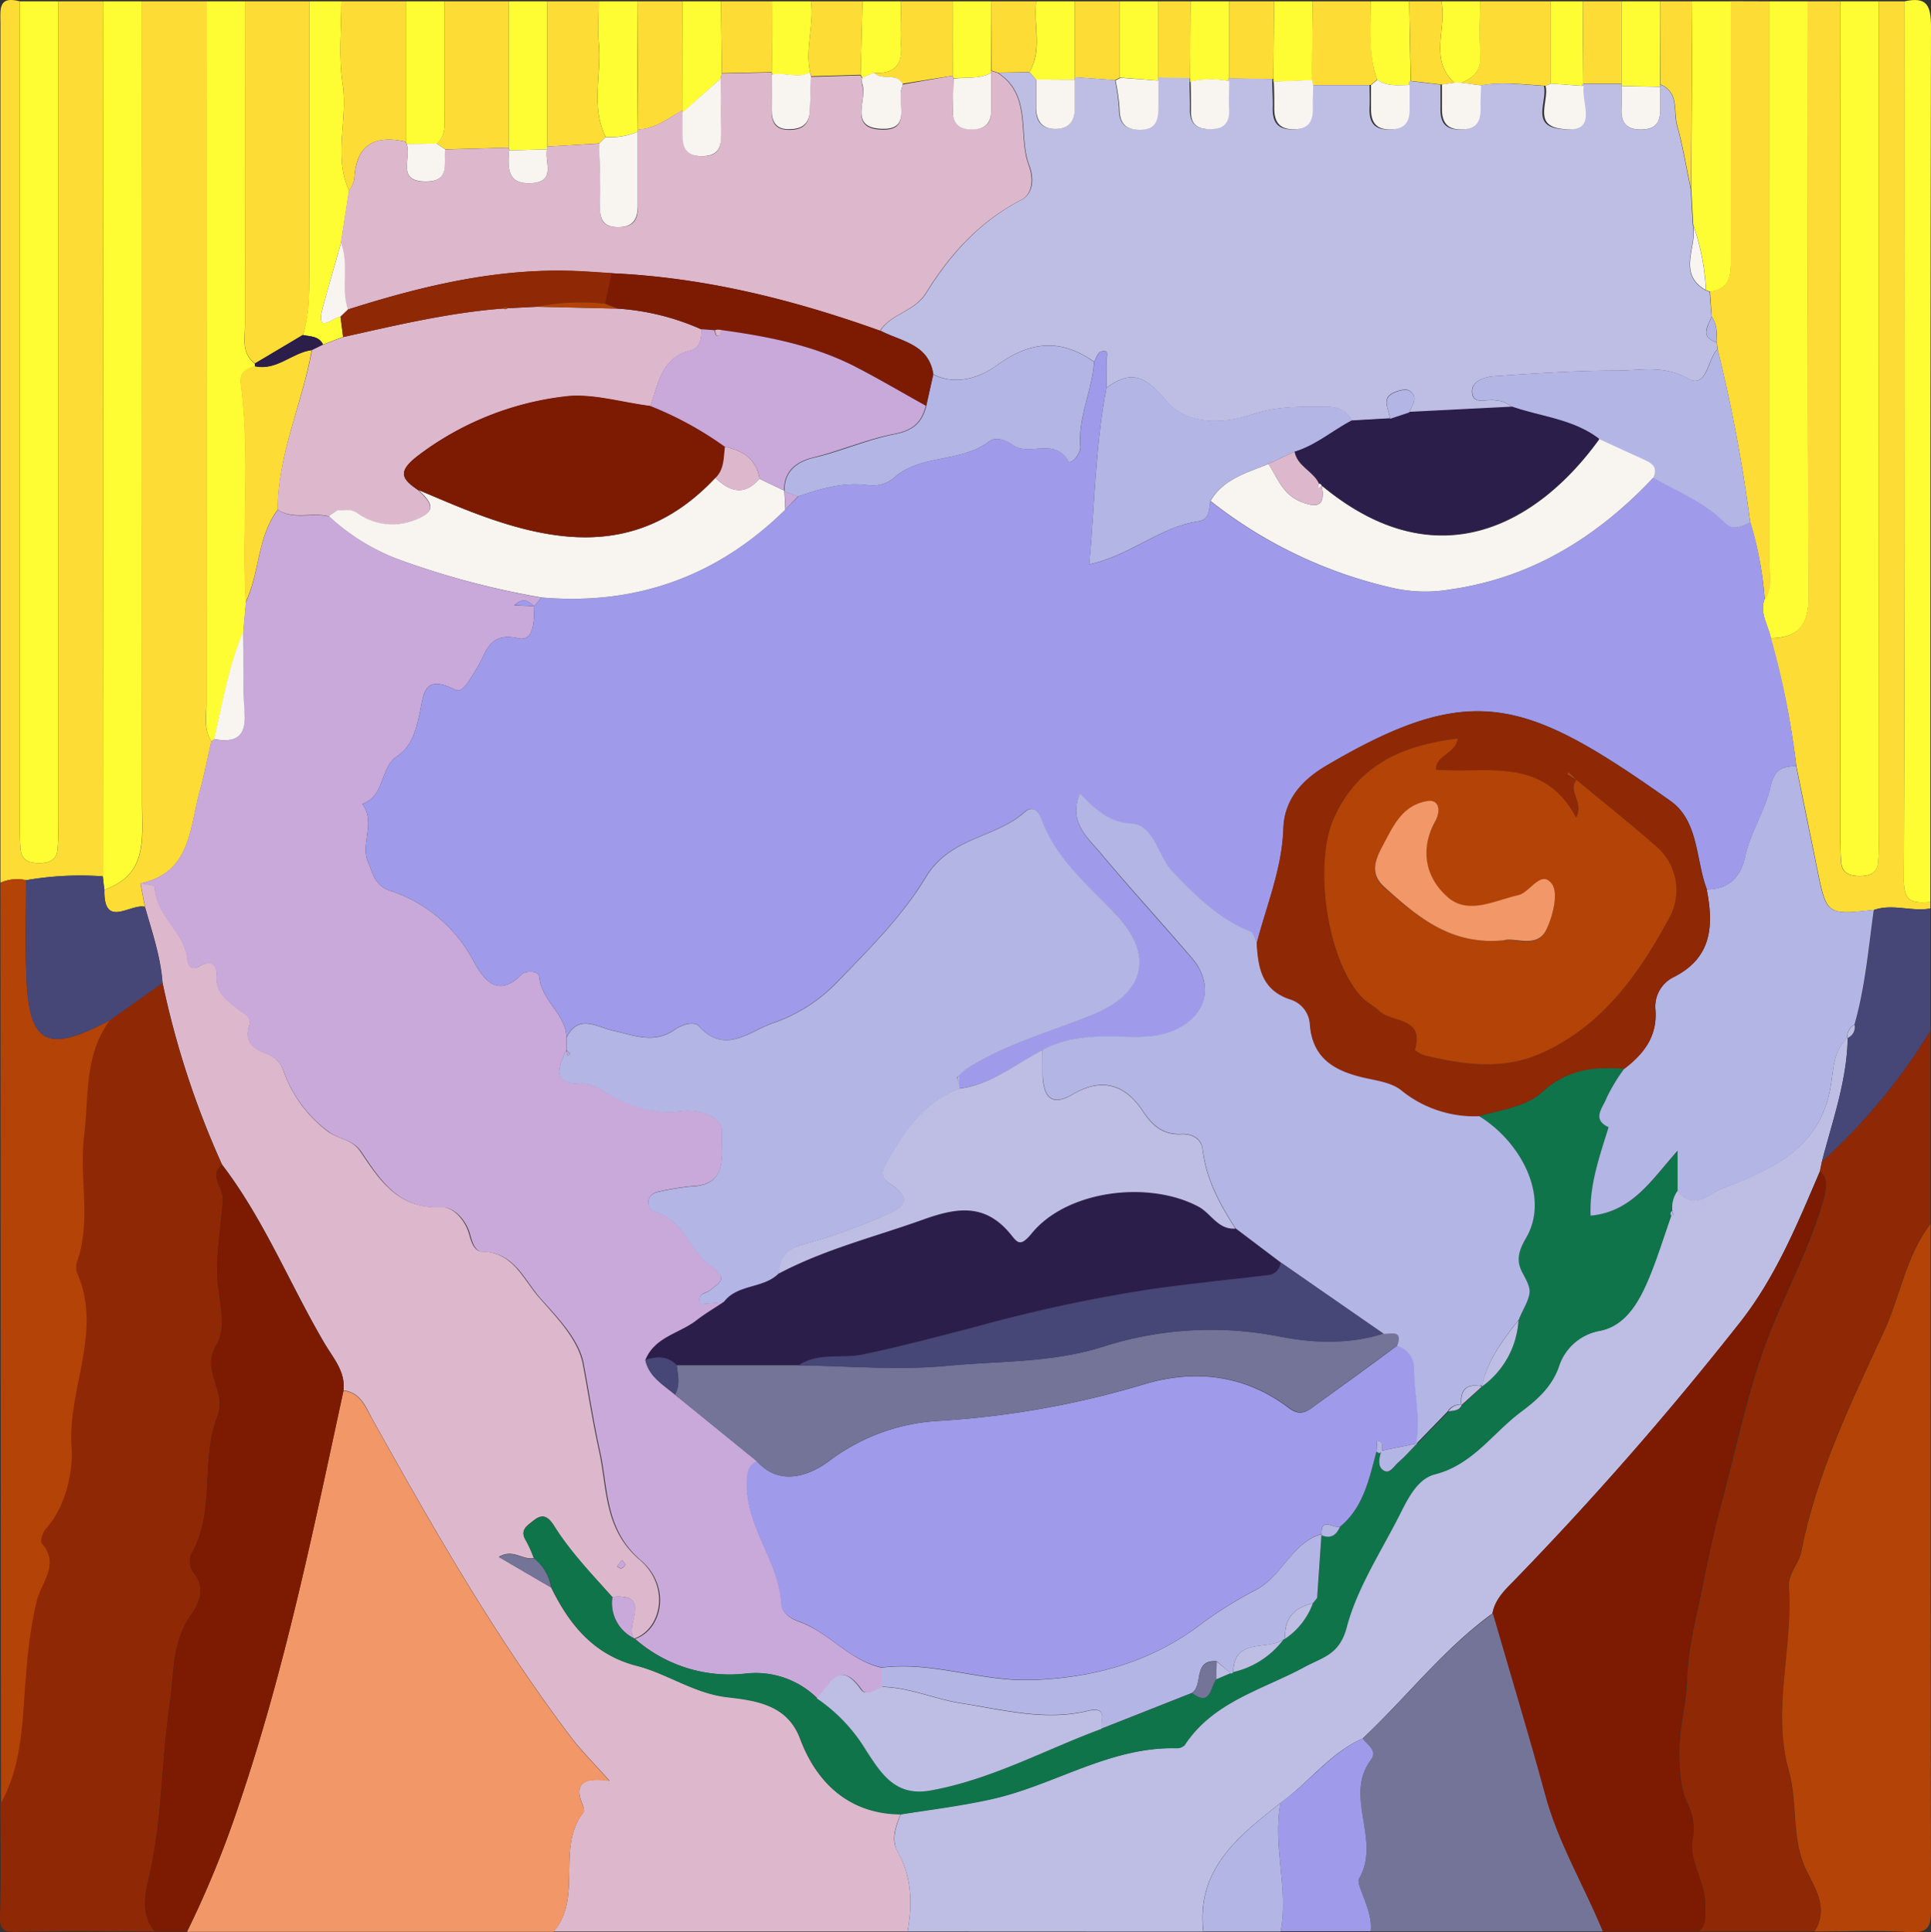 <svg xmlns="http://www.w3.org/2000/svg" viewBox="0 0 300.17 300.32"><rect x="0" y="0" width="300.17" height="300.32" fill="#333333" stroke="none"/><defs><style>.cls-1{fill:#ddb8cc;}.cls-2{fill:#bebde4;}.cls-3{fill:#8f2805;}.cls-4{fill:#f19768;}.cls-5{fill:#7d1a02;}.cls-6{fill:#b34307;}.cls-7{fill:#fddc35;}.cls-8{fill:#747498;}.cls-9{fill:#fefd33;}.cls-10{fill:#9f9bea;}.cls-11{fill:#464677;}.cls-12{fill:#b3b5e5;}.cls-13{fill:#c9a8da;}.cls-14{fill:#10744b;}.cls-15{fill:#f8f5f1;}.cls-16{fill:#2c1e4a;}</style></defs><title>s25</title><g id="Layer_2" data-name="Layer 2"><g id="Layer_1-2" data-name="Layer 1"><path class="cls-1" d="M142,301H87c4.58-5.42.31-13.06,4.65-18.56.15-.19,0-.67-.09-1-1.64-3.67.39-4.41,4.13-3.85-2.41-2.72-4.42-4.7-6.1-6.93-11.75-15.57-21.39-32.47-30.87-49.47-1-1.88-1.82-4-4.4-4.29.33-2.91-1.55-5-2.87-7.22-5.45-9.23-9.43-19.31-16-27.89a136.67,136.67,0,0,1-9.25-28.26c-.3-4.09-1.64-7.94-2.75-11.85l-.69-3.62c.78.16,2.24.32,2.25.5.09,4.47,4.52,6.94,5.05,11.17.14,1.12.55,2,1.93,1.2,1.68-1,2.74-.27,2.62,1.46-.2,2.67,1.64,3.87,3.28,5.2.91.73,2.26,1.17,1.8,2.59-.87,2.68.77,3.63,2.74,4.41A4.12,4.12,0,0,1,45,167.29a20.15,20.15,0,0,0,6.86,9.34c1.62,1.23,3.8,1.23,5.06,3.1,3,4.46,5.89,9,12.54,8.68,1.88-.1,3.8,2,4.41,4.25.32,1.2.81,2.64,1.94,2.66,4.92.07,6.44,4.34,8.94,7.17,2.71,3.06,6,6.47,6.75,10.17.85,4.5,1.55,9.13,2.55,13.63,1.3,5.9.71,12.19,6.38,17,4.65,4,3.4,10.67-.91,12.19l-.07-.09c-1.48-1.94,3.06-7-3.35-6.39-3.17-3.53-6.49-6.95-9-11-.81-1.27-1.66-2.12-3.16-.93-1,.82-2.32,1.48-1.24,3.18a19.54,19.54,0,0,1,1.21,2.7c-1.69.4-3.21-1.5-5.44-.18l8.12,4.74c2.83,5.77,6.58,10.43,13.25,12.14,4.79,1.23,8.89,4.27,14.05,4.88,4.43.53,9.4,1.13,11.41,6.51,2.85,7.62,8.36,11.68,15.62,11.69-.72,1.88-1.54,3.92-.49,5.77C142.69,292.54,142.78,296.69,142,301ZM97.63,243.27l-.82,1c.24.11.51.36.7.31a1.08,1.08,0,0,0,.61-.59C98.17,243.85,97.86,243.58,97.63,243.27Z" transform="translate(-0.93 -0.79)"/><path class="cls-2" d="M142,301c.78-4.31.69-8.46-1.56-12.45-1-1.86-.23-3.89.49-5.77,4.58-.72,9.16-1.32,13.72-2.28,9.86-2.07,18.58-8.22,29.05-8a1.75,1.75,0,0,0,1.32-.47c4.43-6.78,12.12-8.63,18.64-12.16,2.82-1.53,5.42-1.89,6.55-6.16,1.62-6.14,5.33-11.75,8.25-17.53,1.28-2.53,2.75-5.56,5.45-6.25,5.92-1.51,9-6.41,13.38-9.7,2.62-2,4.74-3.9,5.86-6.89a8.19,8.19,0,0,1,6.55-5.74c3.82-.82,5.83-4.28,7.3-7.69s2.48-6.81,3.69-10.23l.38-.09-.23-.6a4.43,4.43,0,0,1,.88-3.24c2.38,3.35,4.77.61,6.89-.21,7.63-3,15.15-6.13,16.87-15.69.47-2.64.33-5.7,2.67-7.78-.1,6.66-2.36,12.87-4,19.22l-.32,1.54c-3.58,8.37-7,16.79-12.81,24a514.5,514.5,0,0,1-34.92,39.83c-1.43,1.44-2.78,2.83-3.16,4.9-7.65,5.54-13.38,13.06-20.21,19.46-5.09,2.25-8.34,6.86-12.75,10-6.5,5.16-13.12,10.25-12,20Z" transform="translate(-0.93 -0.79)"/><path class="cls-3" d="M26.19,153.58a136.71,136.71,0,0,0,9.24,28.26c-2.1,1.75.23,3.52.13,5.35-.22,3.72-.87,7.45-.89,11.06,0,3.86,1.76,8.45-.1,11.57-2.48,4.17,1.75,7.1.12,11.24-2.65,6.69-.17,14.68-4.1,21.41a3.09,3.09,0,0,0,.44,2.8c2,2.33.74,4.9-.35,6.42-3.1,4.3-2.69,9.44-3.37,14-1.3,8.67-1.14,17.54-3.08,26.22-.63,2.8-1.65,6.25.77,9.07-7.17,0-14.34-.11-21.5.07-2.16.05-2.64-.41-2.57-2.57.19-5.83.07-11.66.07-17.5,2.48-4.4,3.11-9.39,3.47-14.18.44-5.85.71-11.65,2.14-17.4.7-2.79,3.53-5.55.74-8.78-.3-.34.13-1.73.63-2.27,3.26-3.6,4.25-9.26,4-12.55-.68-9.18,4.85-18.07.87-27.17a2.8,2.8,0,0,1,0-1.86c2.22-6.35.28-12.93,1.07-19.45.75-6.23,0-12.54,4-18Z" transform="translate(-0.93 -0.79)"/><path class="cls-4" d="M54.32,216.95c2.58.29,3.35,2.41,4.4,4.29,9.48,17,19.12,33.9,30.87,49.47,1.68,2.23,3.68,4.2,6.1,6.93-3.73-.56-5.77.18-4.13,3.85.13.29.24.78.09,1-4.34,5.49-.07,13.14-4.65,18.56H30a156.6,156.6,0,0,0,8.1-19.83C45.23,260.2,49.65,238.54,54.32,216.95Z" transform="translate(-0.93 -0.79)"/><path class="cls-3" d="M283.85,182.85l.32-1.55A91.43,91.43,0,0,0,301,161v30c-3.84,5-4.71,11.28-7.26,16.79-5.15,11.1-10.46,22.08-12.84,34.19-.38,1.93-2.09,3.33-1.92,5.55.7,9.5-2.64,19,0,28.52,1.44,5.1.3,10.65,2.8,15.59,1.49,2.94,3.34,5.92,1.19,9.35H265c1.32-1.11.93-2.48,1-4,.11-3.62-2.46-6.76-2-10a8.69,8.69,0,0,0-.59-5.56c-1.19-2.39-1.34-4.87-1.42-7.55-.13-4.13,1.08-8,1.21-12,.17-5.4,1.62-10.45,2.63-15.63.84-4.32,1.85-8.61,3-12.87,2-7.61,3.62-15.33,6.21-22.72,2.81-8,7.17-15.43,9.44-23.7C284.85,185.36,285.16,184.06,283.85,182.85Z" transform="translate(-0.93 -0.79)"/><path class="cls-5" d="M283.85,182.85c1.31,1.21,1,2.51.57,4.08-2.27,8.26-6.64,15.69-9.44,23.7-2.59,7.39-4.25,15.12-6.21,22.72-1.1,4.26-2.11,8.55-3,12.87-1,5.18-2.45,10.23-2.63,15.63-.13,4-1.34,7.87-1.21,12,.08,2.68.23,5.17,1.42,7.55A8.69,8.69,0,0,1,264,287c-.47,3.28,2.1,6.42,2,10,0,1.52.34,2.89-1,4H250c-2.91-7.16-6.92-13.85-9-21.4-2.54-9.38-5.37-18.68-8.08-28,.37-2.07,1.73-3.46,3.16-4.9A514.5,514.5,0,0,0,271,206.85C276.83,199.65,280.27,191.22,283.85,182.85Z" transform="translate(-0.93 -0.79)"/><path class="cls-6" d="M283,301c2.15-3.44.3-6.41-1.19-9.35-2.5-4.94-1.36-10.49-2.8-15.59-2.68-9.51.66-19,0-28.52-.16-2.22,1.54-3.62,1.92-5.55,2.38-12.11,7.69-23.09,12.84-34.19,2.56-5.51,3.42-11.8,7.26-16.79,0,35.5,0,71,.08,106.5,0,3-.58,3.78-3.59,3.58C292.68,300.77,287.83,301,283,301Z" transform="translate(-0.93 -0.79)"/><path class="cls-5" d="M54.32,216.95c-4.67,21.6-9.09,43.25-16.22,64.23A156.6,156.6,0,0,1,30,301H25c-2.42-2.82-1.4-6.27-.77-9.07,1.94-8.68,1.78-17.55,3.08-26.22.69-4.58.27-9.72,3.37-14,1.09-1.52,2.36-4.08.35-6.42a3.09,3.09,0,0,1-.44-2.8c3.93-6.73,1.45-14.72,4.1-21.41,1.64-4.14-2.6-7.07-.12-11.24,1.86-3.12.08-7.7.1-11.57,0-3.61.67-7.34.89-11.06.11-1.83-2.23-3.61-.13-5.35,6.58,8.58,10.56,18.66,16,27.89C52.76,212,54.65,214,54.32,216.95Z" transform="translate(-0.93 -0.79)"/><path class="cls-7" d="M1,138Q1,71.24,1,4.48C1,2.27.61.1,4,1Q4,64.68,4,128.36c0,1.5,0,3,.13,4.49.16,1.68,1.4,2.09,2.87,2.09s2.71-.41,2.87-2.09c.14-1.49.13-3,.13-4.49Q10,64.68,10,1h7l-.09,136A49,49,0,0,0,5,137.6,6.26,6.26,0,0,0,1,138Z" transform="translate(-0.93 -0.79)"/><path class="cls-7" d="M293,1h4c0,45.52.07,91-.12,136.56,0,3.8,1.73,3.52,4.12,3.44v1c-2.9.52-5.85-.79-8.75.22-7.37.8-7.36.8-8.85-6.5q-1.62-8-3.24-15.91a126.78,126.78,0,0,0-4-19.82c4.27-.1,5.92-2,5.89-6.53C281.9,62.64,282,31.82,282,1h5q0,64.43,0,128.87c0,1.66,0,3.33.13,5s1.39,2.09,2.86,2.09,2.71-.4,2.87-2.09c.14-1.49.12-3,.12-4.49Q293,65.68,293,1Z" transform="translate(-0.93 -0.79)"/><path class="cls-7" d="M22.75,138.11q.34,1.81.69,3.62c-2.23-.55-6.43,3.53-6.28-2.66,6.77-2.33,5.87-7.92,5.86-13.33Q22.93,63.37,23,1H33q0,54.58,0,109.16c0,2-.45,4,.79,5.82-.58,2.55-1.06,5.13-1.77,7.64C30.39,129.36,30.74,136.42,22.75,138.11Z" transform="translate(-0.93 -0.79)"/><path class="cls-6" d="M1,138a6.26,6.26,0,0,1,4-.4c0,4.61-.15,9.22,0,13.83.27,11.67,2.94,13.27,13,7.94-4,5.43-3.24,11.74-4,18-.79,6.52,1.15,13.1-1.07,19.45a2.8,2.8,0,0,0,0,1.86c4,9.1-1.55,18-.87,27.17.24,3.29-.76,9-4,12.55-.49.54-.92,1.93-.63,2.27,2.8,3.22,0,6-.74,8.78-1.43,5.74-1.7,11.54-2.14,17.4-.36,4.79-1,9.79-3.47,14.18Z" transform="translate(-0.93 -0.79)"/><path class="cls-8" d="M233,251.58c2.7,9.34,5.53,18.64,8.08,28,2,7.55,6.05,14.24,9,21.4H214c.45-3.08-2.35-7.19-1.82-8.12,3.53-6.07-2.45-12.8,1.86-18.5,1.11-1.47-.56-2.33-1.29-3.34C219.58,264.65,225.31,257.12,233,251.58Z" transform="translate(-0.93 -0.79)"/><path class="cls-9" d="M23,1q0,62.37,0,124.74c0,5.41.91,11-5.86,13.33L16.91,137,17,1Z" transform="translate(-0.93 -0.79)"/><path class="cls-9" d="M293,1q0,64.68,0,129.37c0,1.5,0,3-.12,4.49-.16,1.68-1.4,2.09-2.87,2.09s-2.71-.41-2.86-2.09-.13-3.32-.13-5Q287,65.43,287,1Z" transform="translate(-0.93 -0.79)"/><path class="cls-9" d="M10,1q0,63.68,0,127.36c0,1.5,0,3-.13,4.49-.16,1.68-1.4,2.09-2.87,2.09s-2.7-.41-2.87-2.09c-.14-1.49-.13-3-.13-4.49Q4,64.68,4,1Z" transform="translate(-0.93 -0.79)"/><path class="cls-9" d="M33.8,116c-1.24-1.8-.78-3.86-.79-5.82Q33,55.58,33,1h6q0,25.16,0,50.33c0,2.08-.59,4.4,1.57,6l0,.44c-1.37.38-2.42,1-2.19,2.7,1.5,11.3.1,22.67.78,34l-.4,4.52c-2.23,5.39-3.24,11.11-4.51,16.76Z" transform="translate(-0.93 -0.79)"/><path class="cls-9" d="M282,1c0,30.82-.1,61.64.09,92.45,0,4.57-1.62,6.43-5.89,6.53-.39-2-1.76-3.79-1-6,1.25-1.81.75-3.86.75-5.81Q276,44.61,276,1Z" transform="translate(-0.93 -0.79)"/><path class="cls-9" d="M301,141c-2.39.08-4.14.36-4.12-3.44C297.07,92,297,46.52,297,1c3.42-.76,4.11.57,4.1,4C301,50.33,301,95.67,301,141Z" transform="translate(-0.93 -0.79)"/><path class="cls-7" d="M40.58,57.28c-2.16-1.55-1.56-3.87-1.57-6Q39,26.16,39,1H49q0,21.24,0,42.47c0,3.17.08,6.33-1,9.38Z" transform="translate(-0.93 -0.79)"/><path class="cls-7" d="M276,1q0,43.61,0,87.21c0,2,.5,4-.75,5.81A53.51,53.51,0,0,0,273,82,243.55,243.55,0,0,0,267.92,55L267.82,54c0-1.37.06-2.76-.8-4l-.27-3.89c3.52-.53,3.23-3.22,3.23-5.73q0-19.7,0-39.4Z" transform="translate(-0.93 -0.79)"/><path class="cls-10" d="M212.75,271c.72,1,2.39,1.88,1.29,3.34-4.31,5.7,1.68,12.43-1.86,18.5-.54.92,2.26,5,1.82,8.12H200c1.31-6.66-1.32-13.32,0-20C204.42,277.91,207.66,273.29,212.75,271Z" transform="translate(-0.93 -0.79)"/><path class="cls-11" d="M292.25,142.22c2.89-1,5.84.3,8.75-.22v19a91.43,91.43,0,0,1-16.83,20.31c1.62-6.34,3.88-12.55,4-19.21l-.06,0a1.84,1.84,0,0,0,1.13-2.08C290.91,154.23,291.42,148.2,292.25,142.22Z" transform="translate(-0.93 -0.79)"/><path class="cls-9" d="M270,1q0,19.7,0,39.4c0,2.52.29,5.2-3.23,5.73l-.63-.24a36.19,36.19,0,0,0-2-10.2l-.3-5.44L264,1Z" transform="translate(-0.93 -0.79)"/><path class="cls-9" d="M48,52.86c1-3.06,1-6.21,1-9.38Q49,22.24,49,1h5c0,4.29-.46,8.66.19,12.85.85,5.53-1.5,11.2,1,16.57l-1.25,8.09c-.95,3.34-1.92,6.67-2.83,10-1.19,4.34,1.43,1.72,2.74,1.47l.41,3.17-3.1,1.18C50.53,53,49.2,53.11,48,52.86Z" transform="translate(-0.93 -0.79)"/><path class="cls-7" d="M55.19,30.43c-2.5-5.37-.16-11-1-16.57C53.54,9.66,54,5.29,54,1H64q0,10.91,0,21.82c-4.9-1.12-7.76.52-8,5.83A5.31,5.31,0,0,1,55.19,30.43Z" transform="translate(-0.93 -0.79)"/><path class="cls-7" d="M70,1H80q0,11.37,0,22.74L70.13,24l-1.32-.89C70.39,21.68,70,19.76,70,18,70,12.31,70,6.66,70,1Z" transform="translate(-0.93 -0.79)"/><path class="cls-7" d="M86,1h8c0,2.15-.16,4.32,0,6.46.47,4.87-1.29,9.9,1.07,14.62l-1,1L86,23.57Z" transform="translate(-0.93 -0.79)"/><path class="cls-12" d="M200,281c-1.32,6.66,1.31,13.32,0,20H188C186.88,291.27,193.5,286.18,200,281Z" transform="translate(-0.93 -0.79)"/><path class="cls-7" d="M231,1h11q0,6.39,0,12.78-.4.19-.81.35c-3.35-.2-6.69-.67-10-.07L228,13.65c2.06-.71,3.19-1.94,3-4.34C230.86,6.55,231,3.77,231,1Z" transform="translate(-0.93 -0.79)"/><path class="cls-9" d="M86,1q0,11.28,0,22.57V24l-5.89.17L80,23.74V1Z" transform="translate(-0.93 -0.79)"/><path class="cls-9" d="M70,1c0,5.66,0,11.31,0,17,0,1.79.39,3.71-1.19,5.15l-4.66.07L64,22.82,64,1Z" transform="translate(-0.93 -0.79)"/><path class="cls-7" d="M100,1h7q0,8.46,0,16.93c-2.18,1.26-4.21,2.89-6.9,3Z" transform="translate(-0.93 -0.79)"/><path class="cls-9" d="M100,1q0,9.95.08,19.89v.36a10.85,10.85,0,0,1-5,.83c-2.36-4.72-.6-9.76-1.07-14.63C93.84,5.32,94,3.15,94,1Z" transform="translate(-0.93 -0.79)"/><path class="cls-7" d="M205,1h9c.08,4.08-.36,8.21,1,12.17l-1,.83-9,0a3.25,3.25,0,0,1-.19-.76Z" transform="translate(-0.93 -0.79)"/><path class="cls-7" d="M141,1h8q0,5.78,0,11.56l-7.77,1.24c-1-1.76-3.23-.42-4.44-1.68,3.08.18,4.44-1.18,4.2-4.33C140.85,5.54,141,3.26,141,1Z" transform="translate(-0.93 -0.79)"/><path class="cls-7" d="M264,1q-.09,14.62-.19,29.25c-.7-3.34-1.25-6.72-2.16-10-.61-2.19.38-5.11-2.61-6.34L259,1Z" transform="translate(-0.93 -0.79)"/><path class="cls-7" d="M127,1h8q-.15,5.7-.29,11.41l-7.69.23q-.08-.28-.15-.55C126,8.38,127.53,4.7,127,1Z" transform="translate(-0.93 -0.79)"/><path class="cls-7" d="M113,1h8q0,5.5-.09,11l-7.76.17Z" transform="translate(-0.93 -0.79)"/><path class="cls-9" d="M113,1q.07,5.58.14,11.16-.09.44-.2.87l-5.87,5.26-.09-.37L107,1Z" transform="translate(-0.93 -0.79)"/><path class="cls-7" d="M168,1h7q0,5.92,0,11.84l-.75.41L168,12.79Q168,6.89,168,1Z" transform="translate(-0.93 -0.79)"/><path class="cls-7" d="M192,1h7q-.06,6-.12,12.08L192,13Z" transform="translate(-0.93 -0.79)"/><path class="cls-7" d="M247,1h6q0,6.4,0,12.8h-5.94Z" transform="translate(-0.93 -0.79)"/><path class="cls-9" d="M253,13.8V1h6q0,6.46,0,12.91l0,.37-6-.12Z" transform="translate(-0.93 -0.79)"/><path class="cls-7" d="M155,1h7c-.47,3.67,1,7.52-1.05,11l-4.9.08-1-.32Z" transform="translate(-0.93 -0.79)"/><path class="cls-9" d="M215,13.17c-1.41-4-1-8.09-1-12.17h6l.22,12.36a2.68,2.68,0,0,1-.17.64C218.34,14,216.58,14.3,215,13.17Z" transform="translate(-0.93 -0.79)"/><path class="cls-9" d="M160.95,12c2.1-3.51.59-7.37,1.05-11h6q0,5.89,0,11.79v.39l-6,0Z" transform="translate(-0.93 -0.79)"/><path class="cls-9" d="M198.88,13.08,199,1h6l-.13,12.27-6,.23Z" transform="translate(-0.93 -0.79)"/><path class="cls-9" d="M231,1c0,2.77-.14,5.55.05,8.31.16,2.4-1,3.62-3,4.34H227C223,9.94,225.9,5.18,225,1Z" transform="translate(-0.93 -0.79)"/><path class="cls-9" d="M175,12.84,175,1h6q0,5.95,0,11.89l0,.43Z" transform="translate(-0.93 -0.79)"/><path class="cls-9" d="M192,1q0,6,0,12l0,.41a14.59,14.59,0,0,0-6.09.11q0-.25,0-.5L186,1Z" transform="translate(-0.93 -0.79)"/><path class="cls-9" d="M155,1q0,5.4,0,10.8v.32c-1.85,1-3.88.66-5.84.84l-.15-.39L149,1Z" transform="translate(-0.93 -0.79)"/><path class="cls-9" d="M120.9,12,121,1h6c.53,3.7-1,7.38-.13,11.08-1.92,1-4-.09-5.93.34Z" transform="translate(-0.93 -0.79)"/><path class="cls-9" d="M134.71,12.41,135,1h6c0,2.26-.15,4.54,0,6.79.24,3.15-1.13,4.51-4.2,4.33l-1.84.77A2.42,2.42,0,0,0,134.71,12.41Z" transform="translate(-0.93 -0.79)"/><path class="cls-9" d="M247,1q0,6.4.06,12.8l.05.35L242,13.78Q242,7.39,242,1Z" transform="translate(-0.93 -0.79)"/><path class="cls-7" d="M225,1c.9,4.18-2,8.94,2,12.65l-1.9.29-4.85-.57L220,1Z" transform="translate(-0.93 -0.79)"/><path class="cls-7" d="M186,1q0,6-.08,12l-4.93-.1Q181,6.95,181,1Z" transform="translate(-0.93 -0.79)"/><path class="cls-13" d="M38.73,98.93l.4-4.52c2.2-4.61,1.73-10.14,5-14.39,2.51,1.67,5.42.34,8.05,1.08A32.86,32.86,0,0,0,63.63,88a127.39,127.39,0,0,0,21.43,5.67L84,95c-.85-.71-1.69-1.46-3.13-.13L84,95c-.06,2.14,0,5.58-2.5,5-4.78-1.1-5,2.51-6.55,4.83-.92,1.38-2,3.82-3.3,3.16-5.12-2.62-4.83,1-5.57,4.06-.57,2.35-1.11,4.74-3.49,6.34-2.59,1.74-1.82,6.14-5.35,7.36,2.19,2.87-.36,6.26.93,9.11.73,1.61.91,3.54,3.44,4.38a22.65,22.65,0,0,1,13,11.07c1.44,2.61,3.67,5.74,7.38,1.95.6-.61,2.68-.69,2.78.41.33,3.69,4.11,5.7,4.22,9.37q0,1,0,1.93L89,164c-1.52,3-2.13,5.41,2.72,5.19a6.63,6.63,0,0,1,3.21,1.26c3.75,2.19,7.5,3.59,12.11,3,2.2-.3,6.34.7,6.13,3.24-.25,3,1.37,8.3-4.79,8.48a42.07,42.07,0,0,0-4.83.78c-2.56.38-1.95,2.85-1,3.09,4.77,1.22,5.64,6.26,8.89,8.5,3,2.09,1.09,2.7-.09,3.76-.65.58-2.09.37-1.55,2.17l3.75-.33c-1.49,1-3,1.9-4.45,3-2.65,2-6.39,2.53-7.81,6.06.57,2.64,2.81,3.85,4.64,5.41l12.72,10.33c-1.27.67-1.53,1.52-1.59,3.12-.25,7,5,12.31,5.37,19.07.07,1.33,1.35,2.25,2.67,2.71,4.75,1.65,7.93,6.14,13,7.19l0,3c-1.05.42-2.47,1.44-3.2.41-3.47-4.93-4.92-.71-6.88,1.35a13.5,13.5,0,0,0-11.08-3.86,22.34,22.34,0,0,1-17.28-5.4c4.31-1.52,5.56-8.21.91-12.19-5.67-4.85-5.08-11.14-6.38-17-1-4.5-1.7-9.13-2.55-13.63-.7-3.7-4-7.1-6.75-10.17-2.5-2.83-4-7.1-8.94-7.17-1.13,0-1.62-1.45-1.94-2.66-.6-2.29-2.53-4.35-4.41-4.25-6.66.36-9.54-4.22-12.54-8.68-1.26-1.86-3.44-1.86-5.06-3.1A20.15,20.15,0,0,1,45,167.29a4.12,4.12,0,0,0-2.62-2.66c-2-.78-3.62-1.73-2.74-4.41.46-1.42-.89-1.86-1.8-2.59-1.64-1.33-3.48-2.52-3.28-5.2.13-1.73-.94-2.42-2.62-1.46-1.38.79-1.79-.07-1.93-1.2-.53-4.22-5-6.7-5.05-11.17,0-.18-1.46-.33-2.25-.5,8-1.69,7.64-8.75,9.28-14.49.72-2.51,1.19-5.09,1.77-7.64l.42-.29c3.21.58,5-.28,4.73-4C38.67,107.43,38.78,103.17,38.73,98.93Z" transform="translate(-0.93 -0.79)"/><path class="cls-14" d="M99.56,255.5a22.34,22.34,0,0,0,17.28,5.4,13.5,13.5,0,0,1,11.08,3.86,26,26,0,0,1,7.71,8.16c2.29,3.53,4.5,7.14,10,6.15,9.43-1.7,17.73-6.31,26.56-9.58l14.08-5.56c2.9,2.17,2.82-.89,3.76-2.15l2.22-.94.25,0,.15-.2a13.58,13.58,0,0,0,7.82-5.06l.24-.12A11.29,11.29,0,0,0,205,250h0l.72-.88.68-9.92v.22c1.41.53,2.31,0,2.85-1.35,3.7-3,4.51-7.43,5.66-11.67l.42.27.42-.27-.09-.13c-.3,1.08-.68,2.37.33,3.06s1.62-.57,2.26-1.16c1-1,2-2,3-3l-.06.09,4.9-5.05c.79-.18,1.75,0,2.11-1.07l0,.06,3.19-2.88L231,216l.26.29A13.64,13.64,0,0,0,237,206c.6-1.64,2-3.47,1.62-4.89-.61-2.57-3-3.53-.53-7.73,3.82-6.46-.78-15.1-7.38-19.08,3.45-1,7.37-1.42,10-3.8,3.84-3.53,8.08-4,12.78-3.62a26.45,26.45,0,0,0-2.81,4.66c-.5,1.37-2.35,3.23.37,4.46h0c-1.4,4.49-3,8.94-2.79,13.73,6.51-.6,9.49-5.65,13.52-10.09v6.14a4.43,4.43,0,0,0-.88,3.24.47.47,0,0,0-.14.69c-1.22,3.42-2.26,6.91-3.69,10.23s-3.48,6.87-7.3,7.69a8.19,8.19,0,0,0-6.55,5.74c-1.12,3-3.24,4.94-5.86,6.89-4.41,3.29-7.47,8.19-13.38,9.7-2.7.69-4.17,3.72-5.45,6.25-2.92,5.78-6.63,11.38-8.25,17.53-1.13,4.27-3.73,4.63-6.55,6.16-6.52,3.54-14.21,5.38-18.64,12.16a1.75,1.75,0,0,1-1.32.47c-10.47-.24-19.19,5.91-29.05,8-4.56,1-9.14,1.56-13.72,2.28-7.26,0-12.77-4.07-15.62-11.69-2-5.38-7-6-11.41-6.51-5.17-.61-9.27-3.65-14.05-4.88-6.66-1.71-10.41-6.37-13.24-12.13A7.23,7.23,0,0,0,83.92,243a19.54,19.54,0,0,0-1.21-2.7c-1.08-1.7.21-2.36,1.24-3.18,1.49-1.19,2.35-.35,3.16.93,2.56,4,5.88,7.45,9,11a6.07,6.07,0,0,0,3.35,6.39Z" transform="translate(-0.93 -0.79)"/><path class="cls-11" d="M16.91,137l.24,2.08c-.14,6.19,4.05,2.11,6.28,2.66,1.11,3.9,2.45,7.75,2.75,11.85L18,159.38C7.91,164.7,5.23,163.1,5,151.43c-.11-4.61,0-9.22,0-13.83A49,49,0,0,1,16.91,137Z" transform="translate(-0.93 -0.79)"/><path class="cls-8" d="M83.92,243a7.23,7.23,0,0,1,2.69,4.57l-8.13-4.75C80.71,241.5,82.23,243.4,83.92,243Z" transform="translate(-0.93 -0.79)"/><path class="cls-13" d="M99.49,255.42A6.07,6.07,0,0,1,96.14,249C102.55,248.39,98,253.48,99.49,255.42Z" transform="translate(-0.93 -0.79)"/><path class="cls-13" d="M97.63,243.27c.23.31.54.58.49.69a1.08,1.08,0,0,1-.61.59c-.19.05-.46-.2-.7-.31Z" transform="translate(-0.93 -0.79)"/><path class="cls-12" d="M251,176c-2.72-1.24-.87-3.09-.37-4.46a26.49,26.49,0,0,1,2.81-4.66c3-2.32,5.17-5,4.82-9.23a5.1,5.1,0,0,1,2.83-5c6-3,6.24-8,5.15-13.62,3.46-.08,5.28-1.84,6-5.23.82-3.72,3.1-7.14,3.88-10.62.71-3.14,1.95-3.12,4-3.38q1.62,8,3.24,15.91c1.48,7.3,1.48,7.3,8.85,6.5-.83,6-1.34,12-3,17.83a2.14,2.14,0,0,0-1.13,2.08l.06,0c-2.33,2.09-2.19,5.14-2.67,7.78-1.72,9.57-9.24,12.71-16.87,15.69-2.12.83-4.51,3.56-6.89.21,0-1.81,0-3.62,0-6.15-4,4.44-7,9.49-13.52,10.09-.2-4.79,1.4-9.24,2.79-13.73l.16-.14Z" transform="translate(-0.93 -0.79)"/><path class="cls-12" d="M260.7,189.71a.47.47,0,0,1,.14-.69l.23.6Z" transform="translate(-0.93 -0.79)"/><path class="cls-10" d="M280.16,119.81c-2.07.25-3.31.23-4,3.38-.78,3.48-3.07,6.9-3.88,10.62-.74,3.39-2.57,5.15-6,5.23-1.78-4.67-1.23-10.64-5.71-13.8-22.46-15.89-30.8-18.79-53.45-5.45-4,2.35-6.53,5.43-6.67,9.79-.21,6.26-2.61,11.89-4.13,17.78-.31-.58-.48-1.51-.94-1.69-5-1.94-8.48-5.49-12.13-9.29-2.38-2.47-2.82-7.31-6.47-7.52s-5.49-2.25-8-4.68c-1.73,4.42,1.11,6.71,3.07,9.06,4.67,5.6,9.61,11,14.35,16.5,3.7,4.32,2.19,9.39-3.2,11.44-2.74,1-5.56.85-8.37.79-4-.09-8,0-11.61,2.06-4.25,2.14-8,5.38-13,5.94q0-.49-.08-1t0-.94l0-.06,1-.92c6.06-3.93,13-5.79,19.6-8.45,8.57-3.45,9.81-9.61,3.44-16.09-4.29-4.37-9-8.41-11.2-14.42-.44-1.2-1.34-2.22-2.61-1.08-4.59,4.11-11.58,3.8-15.4,10.18-3.43,5.74-8.46,10.81-13.31,15.8a25.51,25.51,0,0,1-10.43,6.82c-3.62,1.22-7.38,5-11.47.45-.74-.81-2.59-.27-3.74.54-3.23,2.28-6.4.88-9.7.14-2.37-.53-5.31-2.66-7.13,1.1-.11-3.68-3.89-5.69-4.22-9.37-.1-1.1-2.18-1-2.78-.41-3.71,3.8-5.94.67-7.38-1.95a22.65,22.65,0,0,0-13-11.07c-2.53-.83-2.71-2.76-3.44-4.38-1.3-2.85,1.26-6.24-.93-9.11,3.52-1.22,2.76-5.62,5.35-7.36,2.38-1.6,2.92-4,3.49-6.34.74-3.05.46-6.68,5.57-4.06,1.29.66,2.38-1.78,3.3-3.16,1.54-2.32,1.77-5.93,6.55-4.83,2.5.58,2.44-2.87,2.5-5v0l1.06-1.35Q107.17,95.58,123,80l2-2.06c3.45-1.16,6.87-2.24,10.64-1.79a5.27,5.27,0,0,0,4.25-1.08c4.2-3.77,10.41-2.33,14.83-5.68,1.06-.8,2.57-.21,3.74.6,2.53,1.74,6.38-1.26,8.56,2.47.33.57,2-1.07,1.87-2.28-.39-4.59,1.86-8.71,2.13-13.16.33-.54.56-1.41,1-1.56,1.47-.5.87.83.91,1.37.09,1.41,0,2.82,0,4.23-1.75,9-1.82,18.18-2.68,27.45,6.48-1.37,11-5.84,17-6.69,1.68-.24,1.65-1.85,1.83-3.15A70.85,70.85,0,0,0,217.52,92.2a23,23,0,0,0,8.75.23c12.81-1.81,23-8.23,31.71-17.43,3.78,2.18,7.94,3.76,11.06,6.94,1.42,1.44,2.66.6,4,0a53.51,53.51,0,0,1,2.19,12c-.78,2.17.59,4,1,6A126.78,126.78,0,0,1,280.16,119.81Z" transform="translate(-0.93 -0.79)"/><path class="cls-7" d="M44.1,80c-3.24,4.25-2.77,9.78-5,14.39-.68-11.32.73-22.69-.78-34-.23-1.75.82-2.32,2.19-2.7,3.41.76,5.79-2.12,8.88-2.51C47.9,63.53,44.12,71.37,44.1,80Z" transform="translate(-0.93 -0.79)"/><path class="cls-15" d="M38.73,98.93c.06,4.25-.06,8.5.22,12.74.25,3.74-1.52,4.6-4.73,4C35.49,110,36.49,104.31,38.73,98.93Z" transform="translate(-0.93 -0.79)"/><path class="cls-16" d="M49.42,55.21c-3.09.39-5.47,3.27-8.88,2.51l0-.44L48,52.86c1.16.25,2.49.15,3.12,1.5Z" transform="translate(-0.93 -0.79)"/><path class="cls-2" d="M172.93,61.05c0-1.41.1-2.83,0-4.23,0-.54.56-1.87-.91-1.37-.46.16-.69,1-1,1.56-5.22-3.64-9.93-3.24-15.18.59-2.49,1.81-6.24,3.17-9.82,1.38-.69-4.74-5-5.11-8.22-6.8,1.72-2.71,5.29-2.88,7.16-5.91,3.65-5.91,8.3-11.09,14.74-14.41,1.88-1,2-3.37,1.22-5.37-1.78-4.74.55-10.87-4.85-14.39l4.9-.08,1,1.11,0,4.5c0,2,.84,3.19,3,3.18s3-1.16,3-3.15q0-2.25,0-4.5v-.39l6.28.46a31.89,31.89,0,0,1,.62,4.37c0,2.24.83,3.34,3.21,3.3,2.59,0,2.88-1.64,2.83-3.64,0-1.32,0-2.64,0-4l0-.43,4.93.1c0,.17,0,.33,0,.5,0,1.49.1,3,.07,4.47,0,2.11,1,2.94,3,2.94s3-1,2.93-3c0-1.49,0-3,0-4.47l0-.41,6.86.1v.42c0,1.31.12,2.63.08,3.94-.06,2.1.51,3.48,3,3.48s3.12-1.3,3-3.43c0-1.15,0-2.3.05-3.45l9,0c0,1.15.06,2.3,0,3.45-.08,2.1.48,3.48,3,3.45s3.11-1.34,3-3.46c0-1.15,0-2.3,0-3.45a2.68,2.68,0,0,0,.17-.64l4.85.57c0,1.15,0,2.3,0,3.45-.06,2.06.4,3.52,2.93,3.53s3.15-1.24,3.07-3.4c0-1.15,0-2.3.07-3.45,3.35-.6,6.69-.13,10,.07.58,2.28-1.92,6,2.16,6.63,6.34,1,3.33-3.91,3.77-6.6l-.05-.35H253l0,.36c0,1.15.05,2.31,0,3.46-.12,2.27.82,3.35,3.18,3.28,2.16-.06,2.89-1.19,2.82-3.16,0-1.15,0-2.31,0-3.46l0-.37c3,1.22,2,4.15,2.61,6.34.91,3.28,1.46,6.66,2.16,10l.3,5.44c.79,3.38-2.6,7.57,2,10.2l.63.24L267,50c-.58,1.49-1.92,3.14.8,4l.11,1.07c-1.62,1.57-1.58,6.26-4.68,4.53-3.8-2.13-7.36-1.21-11-1.21-6.33,0-12.67.44-19,.87-1.43.1-3.48.72-3.48,2.32,0,2.27,2.26,1.18,3.55,1.43A4.33,4.33,0,0,1,236,64.08l-16,.81c.44-1.14,1.54-2.39,0-3.39-.49-.33-1.55-.06-2.24.22-2.32.93-.85,2.68-.78,4.13l-5.93.34c-.85-1.72-2.35-2.18-4.13-2.18-3.81,0-7.56-.09-11.3,1.19-4.77,1.63-10.37,1.57-13.42-2.11C179,59.24,176.83,58.22,172.93,61.05Z" transform="translate(-0.93 -0.79)"/><path class="cls-12" d="M236,64.08A4.33,4.33,0,0,0,233.34,63c-1.29-.25-3.54.84-3.55-1.43,0-1.6,2-2.22,3.48-2.32,6.33-.43,12.66-.87,19-.87,3.62,0,7.18-.91,11,1.21,3.1,1.73,3.05-3,4.68-4.53A243.57,243.57,0,0,1,273,82c-1.33.56-2.58,1.4-4,0-3.13-3.18-7.29-4.77-11.06-6.94.78-1.76-.49-2.31-1.72-2.87l-6.71-3.07C245.55,66,240.57,65.65,236,64.08Z" transform="translate(-0.93 -0.79)"/><path class="cls-12" d="M267.82,54c-2.72-.82-1.38-2.47-.8-4C267.88,51.22,267.78,52.61,267.82,54Z" transform="translate(-0.93 -0.79)"/><path class="cls-2" d="M288.09,162.14a2.14,2.14,0,0,1,1.13-2.08A1.84,1.84,0,0,1,288.09,162.14Z" transform="translate(-0.93 -0.79)"/><path class="cls-15" d="M266.12,45.88c-4.61-2.62-1.22-6.82-2-10.2A36.17,36.17,0,0,1,266.12,45.88Z" transform="translate(-0.93 -0.79)"/><path class="cls-1" d="M156,12.12c5.4,3.51,3.08,9.64,4.85,14.39.75,2,.66,4.4-1.22,5.37-6.44,3.32-11.09,8.49-14.74,14.41-1.87,3-5.43,3.19-7.16,5.91-13.53-4.85-27.35-8.3-41.78-8.94-1.82-.11-3.64-.25-5.46-.33-12.29-.52-24,2.31-35.6,6-1.09-3.39.29-7-1-10.39l1.25-8.09A5.28,5.28,0,0,0,56,28.66c.26-5.31,3.11-7,8-5.83l.11.37c.89,2-1.73,5.82,3,5.82,3.82,0,2.69-2.91,3-5L80,23.74l.06.43c-.18,2.59-.41,5.28,3.42,5.09,4-.2,2.08-3.3,2.47-5.26v-.44l8.13-.46c.06,3.13.25,6.27.13,9.4-.08,2.14.19,3.56,2.77,3.59s3.14-1.28,3.11-3.43c0-3.8,0-7.6,0-11.41v-.36c2.7-.07,4.72-1.7,6.91-3l.09.37c0,.82,0,1.65,0,2.47,0,2.22-.14,4.42,3.16,4.33C113.18,25,113,23,113,21c0-2.64-.06-5.27-.09-7.91q.11-.44.2-.87l7.76-.17,0,.43c0,1.83,0,3.66,0,5.49s.56,2.92,2.52,3,3.28-.62,3.4-2.75c.1-1.83.13-3.66.19-5.48l7.69-.23a2.5,2.5,0,0,1,.27.48,2.86,2.86,0,0,0,0,1c.87,2.37-2.15,6.64,2.82,6.94,5.17.31,2.4-4.24,3.38-6.52a2.14,2.14,0,0,0,.09-.48L149,12.56l.15.39c0,1.64-.07,3.28-.12,4.91-.06,2,.8,3,2.91,3S155,20.11,155,18s0-3.93,0-5.9V11.8Z" transform="translate(-0.93 -0.79)"/><path class="cls-1" d="M49.42,55.21l1.74-.85,3.1-1.18c8.23-1.83,16.44-3.8,24.88-4.44l.36.11.34-.16,4.5-.23,12.56.29A38.07,38.07,0,0,1,110,52c0,1.4-.21,2.89-1.7,3.26-4.62,1.13-5,5.21-6.28,8.66-4.53-.55-9.21-2.07-13.57-1.45a46.81,46.81,0,0,0-22.51,9.12c-3.25,2.51-2.65,3.62,0,5.4,2.1,2,3.09,3.36-.81,4.76a9.3,9.3,0,0,1-8.7-1.16c-1.21-.78-2.07-.35-3.08-.46L52,81l.13.06c-2.63-.75-5.55.59-8.06-1.08C44.12,71.37,47.9,63.53,49.42,55.21Z" transform="translate(-0.93 -0.79)"/><path class="cls-3" d="M79.14,48.74c-8.44.64-16.65,2.61-24.88,4.44L53.85,50,55,48.9c11.58-3.68,23.31-6.51,35.6-6,1.82.08,3.64.22,5.46.33L95,48a34.19,34.19,0,0,0-10.62.47l-4.5.23-.36-.21Z" transform="translate(-0.93 -0.79)"/><path class="cls-15" d="M55,48.9,53.85,50c-1.31.24-3.93,2.87-2.74-1.47.91-3.35,1.89-6.68,2.83-10C55.24,41.88,53.87,45.51,55,48.9Z" transform="translate(-0.93 -0.79)"/><path class="cls-15" d="M70.13,24c-.27,2.09.85,5-3,5-4.75,0-2.13-3.82-3-5.82l4.66-.08Z" transform="translate(-0.93 -0.79)"/><path class="cls-15" d="M100.07,21.25c0,3.8,0,7.61,0,11.41,0,2.15-.67,3.45-3.11,3.43s-2.85-1.45-2.77-3.59c.12-3.13-.07-6.27-.13-9.4l1-1A10.85,10.85,0,0,0,100.07,21.25Z" transform="translate(-0.93 -0.79)"/><path class="cls-15" d="M247.12,14.16c-.45,2.69,2.57,7.65-3.77,6.6-4.08-.67-1.57-4.34-2.16-6.63q.41-.16.82-.35Z" transform="translate(-0.93 -0.79)"/><path class="cls-15" d="M231.15,14.06c0,1.15-.11,2.3-.07,3.45.08,2.16-.64,3.41-3.07,3.4s-3-1.47-2.93-3.53c0-1.15,0-2.3,0-3.45l1.9-.29H228Z" transform="translate(-0.93 -0.79)"/><path class="cls-15" d="M85.95,24c-.39,2,1.51,5.06-2.47,5.26-3.83.19-3.6-2.51-3.42-5.09Z" transform="translate(-0.93 -0.79)"/><path class="cls-15" d="M205.06,14c0,1.15-.09,2.3-.05,3.45.07,2.14-.6,3.43-3,3.43s-3.05-1.38-3-3.48c0-1.31,0-2.62-.08-3.94l6-.23A3.25,3.25,0,0,0,205.06,14Z" transform="translate(-0.93 -0.79)"/><path class="cls-15" d="M220.05,14c0,1.15,0,2.3,0,3.45.09,2.12-.58,3.44-3,3.46s-3.06-1.35-3-3.45c0-1.15,0-2.3,0-3.45l1-.83C216.58,14.3,218.34,14,220.05,14Z" transform="translate(-0.93 -0.79)"/><path class="cls-15" d="M141.26,13.8a2.14,2.14,0,0,1-.09.48c-1,2.28,1.78,6.82-3.38,6.52-5-.3-1.94-4.57-2.82-6.94a2.86,2.86,0,0,1,0-1l1.84-.77C138,13.38,140.23,12,141.26,13.8Z" transform="translate(-0.93 -0.79)"/><path class="cls-15" d="M127,12.64c-.06,1.83-.09,3.66-.19,5.48-.12,2.13-1.49,2.79-3.4,2.75s-2.54-1.24-2.52-3,0-3.66,0-5.49c2-.43,4,.67,5.93-.34Q126.94,12.36,127,12.64Z" transform="translate(-0.93 -0.79)"/><path class="cls-15" d="M112.95,13c0,2.64.08,5.27.09,7.91,0,2,.15,4.06-2.85,4.15-3.3.09-3.18-2.11-3.16-4.33,0-.82,0-1.65,0-2.47Z" transform="translate(-0.93 -0.79)"/><path class="cls-15" d="M181,13.32c0,1.32,0,2.64,0,4,0,2-.24,3.6-2.83,3.64-2.38,0-3.19-1.07-3.21-3.3a31.89,31.89,0,0,0-.62-4.37l.75-.41Z" transform="translate(-0.93 -0.79)"/><path class="cls-15" d="M259,14.29c0,1.15,0,2.31,0,3.46.06,2-.66,3.1-2.82,3.16-2.36.07-3.31-1-3.18-3.28.06-1.15,0-2.31,0-3.46Z" transform="translate(-0.93 -0.79)"/><path class="cls-15" d="M168,13.18q0,2.25,0,4.5c0,2-.92,3.14-3,3.15s-2.94-1.22-3-3.18l0-4.5Z" transform="translate(-0.93 -0.79)"/><path class="cls-15" d="M192,13.39c0,1.49-.09,3,0,4.47.06,2-.8,3-2.93,3s-3.09-.82-3-2.94c0-1.49,0-3-.07-4.47A14.59,14.59,0,0,1,192,13.39Z" transform="translate(-0.93 -0.79)"/><path class="cls-15" d="M155,12.12c0,2,0,3.93,0,5.9s-1,2.9-3.05,2.89-3-1-2.91-3c0-1.64.08-3.28.12-4.91C151.14,12.78,153.17,13.1,155,12.12Z" transform="translate(-0.93 -0.79)"/><path class="cls-10" d="M214.9,226.41c-1.15,4.25-2,8.66-5.66,11.67-1,.34-3.12-1.67-2.85,1.35v-.23c-4.73,1.38-6.1,6.68-10.36,8.76a63.88,63.88,0,0,0-9.2,5.85c-7.69,5.57-16.53,7.83-25.71,8.08-7.7.21-15.25-2.94-23.1-1.93-5.08-1.05-8.25-5.54-13-7.19-1.32-.46-2.6-1.38-2.67-2.71C122,243.32,116.74,238,117,231c.06-1.6.32-2.44,1.58-3.12,3.78,4.3,8.71,1.92,11.35-.09A31.18,31.18,0,0,1,147,221.63,140,140,0,0,0,178.62,216c8-2.44,15.82-1.55,22.68,3.66,1.93,1.47,3.05.32,4.35-.62,4.17-3,8.3-6,12.44-9.08a3.57,3.57,0,0,1,2.74,3.64c0,3.88,1,7.74.32,11.64l.06-.09-5.57,1.13.1.13c0-.67.4-1.53-.74-1.71Z" transform="translate(-0.93 -0.79)"/><path class="cls-12" d="M150,169q.06.49.08,1c-5.2,2-8.24,6.18-10.85,10.75-.68,1.2-1.89,2.75-.05,3.94,4.8,3.09,1,4.3-1.3,5.28a89.15,89.15,0,0,1-12.15,4.28c-2.59.69-3.6,2.06-3.69,4.5-2.36,2.4-6.37,1.62-8.53,4.43l-3.75.33c-.54-1.81.9-1.59,1.55-2.17,1.18-1.06,3.13-1.67.09-3.76-3.25-2.24-4.11-7.28-8.89-8.5-.93-.24-1.54-2.71,1-3.09a42.07,42.07,0,0,1,4.83-.78c6.16-.18,4.55-5.51,4.79-8.48.21-2.54-3.93-3.54-6.13-3.24-4.61.62-8.36-.77-12.11-3a6.63,6.63,0,0,0-3.21-1.26c-4.85.22-4.23-2.2-2.72-5.19l.21.83.41-.24L89,164q0-1,0-1.93c1.83-3.76,4.76-1.63,7.13-1.1,3.31.73,6.48,2.14,9.7-.14,1.15-.82,3-1.35,3.74-.54,4.1,4.51,7.86.77,11.47-.45A25.51,25.51,0,0,0,131.51,153c4.85-5,9.87-10.07,13.31-15.8,3.82-6.38,10.81-6.07,15.4-10.18,1.27-1.14,2.17-.12,2.61,1.08,2.2,6,6.91,10,11.2,14.42,6.37,6.49,5.13,12.64-3.44,16.09-6.6,2.66-13.54,4.52-19.6,8.45l-1,.92,0,.06c-.09.09-.28.2-.26.27A3.66,3.66,0,0,0,150,169Z" transform="translate(-0.93 -0.79)"/><path class="cls-16" d="M113.47,203.13c2.15-2.81,6.16-2,8.53-4.43,7.14-3.77,14.94-5.69,22.47-8.4,5.55-2,9.82-2.43,13.73,2.48,1,1.2,1.42,1.74,3.14-.35,5.47-6.67,18.14-8.26,25.9-4.13,2,1,3,3.62,5.75,3.41l7,5.29a2.13,2.13,0,0,1-1.89,2c-6,.71-12.06,1.33-18.07,2.16A237.37,237.37,0,0,0,152.67,207c-5.84,1.52-11.68,3.06-17.59,4.31-3.31.69-6.93-.38-10,1.7l-18.93,0c-1.42-1.53-3.13-1.35-4.9-.83,1.42-3.54,5.16-4.1,7.81-6.07C110.46,205,112,204.11,113.47,203.13Z" transform="translate(-0.93 -0.79)"/><path class="cls-8" d="M106.12,213l18.93,0c7.66.09,15.38.81,23,.08,8.06-.77,16.27-.45,24.19-2.93a55,55,0,0,1,27.54-1.64c5.25,1,10.86,1.27,16.22-.46,1.27,0,3.09-.65,2.13,1.87-4.14,3-8.27,6.08-12.44,9.08-1.3.94-2.42,2.08-4.35.62-6.86-5.2-14.7-6.1-22.68-3.66A140,140,0,0,1,147,221.63a31.18,31.18,0,0,0-17.12,6.17c-2.65,2-7.57,4.39-11.35.09l-12.71-10.33C106.71,216.08,106.31,214.53,106.12,213Z" transform="translate(-0.93 -0.79)"/><path class="cls-15" d="M53.39,80.08c1,.11,1.87-.32,3.08.46a9.3,9.3,0,0,0,8.7,1.16c3.89-1.4,2.9-2.78.81-4.76,1.81.77,3.62,1.54,5.44,2.29,14.32,5.9,28.35,9,40.71-4.18,2.24,2.16,4.51,2.85,6.86.15l3.87,1.85,0,.11L123,80q-15.81,15.56-37.9,13.65A127.6,127.6,0,0,1,63.63,88,32.86,32.86,0,0,1,52.15,81.1L52,81Z" transform="translate(-0.93 -0.79)"/><path class="cls-12" d="M138,260c7.85-1,15.4,2.15,23.1,1.93,9.18-.26,18-2.52,25.71-8.08A63.88,63.88,0,0,1,196,248c4.25-2.08,5.63-7.38,10.36-8.76q-.34,5-.68,9.92L205,250h0c-2.94.66-4.48,2.41-4.31,5.5l-.25.12c-2.54,1.79-7.66-.4-7.82,5.07l-.15.2-.25,0L190.08,259c-3.75-.3-2.06,3.65-3.83,4.9l-14.08,5.56c-.28-1.27,1.13-3.56-2.23-2.75-6.57,1.58-13.18-.22-19.58-1.2-4.06-.62-8.05-2.48-12.36-2.55Z" transform="translate(-0.93 -0.79)"/><path class="cls-2" d="M138,263c4.31.07,8.3,1.93,12.36,2.55,6.4,1,13,2.78,19.58,1.2,3.37-.81,2,1.48,2.23,2.75-8.82,3.26-17.13,7.88-26.56,9.58-5.49,1-7.69-2.62-10-6.15a26,26,0,0,0-7.71-8.16c2-2.06,3.41-6.28,6.88-1.35C135.53,264.45,136.95,263.42,138,263Z" transform="translate(-0.93 -0.79)"/><path class="cls-11" d="M106.12,213c.2,1.54.59,3.09-.26,4.57-1.84-1.56-4.07-2.77-4.64-5.41C103,211.64,104.7,211.46,106.12,213Z" transform="translate(-0.93 -0.79)"/><path class="cls-10" d="M84,95l-3.11-.15c1.44-1.32,2.28-.58,3.13.13Z" transform="translate(-0.93 -0.79)"/><path class="cls-12" d="M218.09,210c1-2.52-.85-1.89-2.13-1.88L200,197l-7-5.29c-2.46-3.79-4.56-7.69-5.11-12.3-.2-1.68-1.68-2.45-3.32-2.37-2.85.14-4.52-1.36-6-3.6-2.77-4.2-6.43-5.21-10.9-2.57-3.39,2-4.48.24-4.65-2.91-.07-1.32,0-2.64,0-4,3.64-2,7.59-2.14,11.61-2.06,2.81.06,5.63.25,8.37-.79,5.38-2.05,6.89-7.12,3.2-11.44-4.74-5.54-9.68-10.91-14.35-16.5-2-2.35-4.81-4.64-3.07-9.06,2.48,2.43,4.37,4.46,8,4.68s4.1,5,6.47,7.52c3.65,3.8,7.17,7.35,12.13,9.29.46.18.63,1.11.94,1.69.21,3.86.79,7.36,5.3,8.79a4.31,4.31,0,0,1,2.95,3.69c.36,5.8,4.36,7.58,9.2,8.61,1.75.37,3.76.74,5.06,1.82a18,18,0,0,0,11.91,4c6.6,4,11.2,12.62,7.38,19.08-2.49,4.2-.08,5.16.53,7.73.34,1.42-1,3.25-1.62,4.89-2.45,3.13-4.89,6.27-5.69,10.31L231,216l.27.27c-2.39-.5-3.4.51-3.19,2.88l0-.06a2.27,2.27,0,0,0-2.11,1.07l-4.9,5.05c.71-3.9-.3-7.75-.32-11.64A3.57,3.57,0,0,0,218.09,210Z" transform="translate(-0.93 -0.79)"/><path class="cls-3" d="M230.7,174.29a18,18,0,0,1-11.91-4c-1.3-1.08-3.31-1.45-5.06-1.82-4.85-1-8.84-2.81-9.2-8.61a4.31,4.31,0,0,0-2.95-3.69c-4.52-1.44-5.09-4.94-5.3-8.79,1.52-5.89,3.92-11.51,4.13-17.78.15-4.36,2.68-7.43,6.67-9.79,22.65-13.33,31-10.44,53.45,5.45,4.48,3.17,3.93,9.13,5.71,13.8,1.09,5.6.82,10.61-5.15,13.62a5.1,5.1,0,0,0-2.83,5c.34,4.19-1.77,6.91-4.82,9.23-4.7-.37-8.95.1-12.78,3.62C238.07,172.87,234.14,173.31,230.7,174.29ZM246,122l-1.27-1.15-.23.37L246,122c-1.49,1.73,1.22,3.56-.08,5.86-5.14-9.63-14-6.76-21.79-7.44,0-2.31,3.05-2.42,3.4-4.83-8.54,1-15.47,4-19.22,12.28-3.28,7.23-1.12,22.18,4.28,27.91.79.83,1.89,1.36,2.73,2.15,2,1.84,7,.82,5.56,6,0,.16,1,.8,1.6.95,6,1.41,12.08,2.3,18-.35,9.48-4.22,15.16-12.26,19.83-20.88a8.92,8.92,0,0,0-1.71-11.1C254.53,128.88,250.23,125.49,246,122Z" transform="translate(-0.93 -0.79)"/><path class="cls-8" d="M186.25,263.95c1.77-1.25.08-5.2,3.83-4.9L190,261.8C189.06,263.06,189.15,266.11,186.25,263.95Z" transform="translate(-0.93 -0.79)"/><path class="cls-2" d="M231.29,216.3c.8-4,3.24-7.18,5.69-10.31A13.64,13.64,0,0,1,231.29,216.3Z" transform="translate(-0.93 -0.79)"/><path class="cls-2" d="M192.63,260.68c.16-5.47,5.28-3.28,7.82-5.07A13.56,13.56,0,0,1,192.63,260.68Z" transform="translate(-0.93 -0.79)"/><path class="cls-2" d="M200.7,255.5c-.17-3.09,1.37-4.84,4.31-5.5A11.29,11.29,0,0,1,200.7,255.5Z" transform="translate(-0.93 -0.79)"/><path class="cls-12" d="M215.65,226.28l5.57-1.13c-1,1-1.93,2.08-3,3-.64.59-1.29,1.83-2.26,1.16S215.36,227.36,215.65,226.28Z" transform="translate(-0.93 -0.79)"/><path class="cls-2" d="M228.12,219.17c-.22-2.37.8-3.39,3.19-2.88Z" transform="translate(-0.93 -0.79)"/><path class="cls-12" d="M206.39,239.43c-.26-3,1.85-1,2.85-1.35C208.69,239.39,207.8,240,206.39,239.43Z" transform="translate(-0.93 -0.79)"/><path class="cls-2" d="M190,261.8l.07-2.76,2.15,1.81Z" transform="translate(-0.93 -0.79)"/><path class="cls-12" d="M214.9,226.41l.11-1.71c1.14.18.72,1,.74,1.71l-.42.27Z" transform="translate(-0.93 -0.79)"/><path class="cls-2" d="M226.06,220.18a2.27,2.27,0,0,1,2.11-1.07C227.81,220.15,226.85,220,226.06,220.18Z" transform="translate(-0.93 -0.79)"/><path class="cls-2" d="M205,250l.72-.88Z" transform="translate(-0.93 -0.79)"/><polygon class="cls-14" points="250.07 175.19 250.23 175.06 250.07 175.2 250.07 175.19"/><path class="cls-2" d="M163,164c0,1.32,0,2.65,0,4,.16,3.15,1.26,4.91,4.65,2.91,4.47-2.64,8.14-1.63,10.9,2.57,1.47,2.24,3.14,3.74,6,3.6,1.64-.08,3.12.69,3.32,2.37.54,4.62,2.65,8.52,5.11,12.3-2.71.21-3.78-2.36-5.75-3.41-7.76-4.13-20.44-2.54-25.9,4.13-1.71,2.09-2.18,1.55-3.14.35-3.91-4.91-8.18-4.48-13.73-2.48-7.53,2.7-15.33,4.62-22.47,8.4.09-2.44,1.1-3.81,3.69-4.5a89.15,89.15,0,0,0,12.15-4.28c2.27-1,6.11-2.19,1.3-5.28-1.84-1.19-.63-2.74.05-3.94,2.61-4.57,5.65-8.77,10.85-10.75C155,169.4,158.75,166.15,163,164Z" transform="translate(-0.93 -0.79)"/><path class="cls-15" d="M249.55,69.05l6.71,3.07c1.22.56,2.49,1.11,1.72,2.87-8.7,9.21-18.89,15.62-31.71,17.43a23,23,0,0,1-8.75-.23,70.87,70.87,0,0,1-28.41-13.54c2-3.44,5.63-4.37,9-5.76,1.39,2.15,2.24,4.72,4.92,5.83s4,.75,3.35-2.49C224.58,91.42,240.3,81.9,249.55,69.05Z" transform="translate(-0.93 -0.79)"/><path class="cls-12" d="M198.08,72.9c-3.33,1.39-7,2.32-9,5.76-.18,1.31-.14,2.91-1.83,3.15-6,.84-10.55,5.31-17,6.69.86-9.27.93-18.42,2.68-27.45,3.9-2.83,6.11-1.81,9.29,2,3.05,3.68,8.65,3.74,13.42,2.11,3.74-1.28,7.49-1.18,11.3-1.19,1.78,0,3.28.46,4.13,2.18-3,1.56-5.58,3.88-8.9,4.86Z" transform="translate(-0.93 -0.79)"/><path class="cls-12" d="M146,59c3.58,1.78,7.34.43,9.82-1.38,5.25-3.83,10-4.23,15.18-.59-.27,4.45-2.52,8.58-2.13,13.16.1,1.21-1.54,2.85-1.87,2.28-2.18-3.73-6-.73-8.56-2.47-1.18-.81-2.68-1.41-3.74-.6-4.42,3.35-10.63,1.91-14.83,5.68a5.27,5.27,0,0,1-4.25,1.08c-3.78-.45-7.19.63-10.64,1.79l-2.09-.75,0-.12c-.09-3.07,2-4.53,4.46-5.12,4.28-1,8.37-2.84,12.62-3.67,3-.59,4.26-1.82,4.95-4.38Z" transform="translate(-0.93 -0.79)"/><path class="cls-13" d="M122.89,77.17l2.09.75L123,80Z" transform="translate(-0.93 -0.79)"/><path class="cls-2" d="M150,168l1-.92Z" transform="translate(-0.93 -0.79)"/><path class="cls-2" d="M150,169a3.66,3.66,0,0,1-.24-.67c0-.07.17-.18.26-.27Q150,168.51,150,169Z" transform="translate(-0.93 -0.79)"/><path class="cls-16" d="M202.17,71c3.31-1,5.9-3.3,8.9-4.86l5.93-.34,3-1,16-.81c4.54,1.57,9.52,1.93,13.52,5-9.25,12.84-25,22.37-43.21,7.2l0,0A.4.4,0,0,0,206,76C205,74.06,202.6,73.33,202.17,71Z" transform="translate(-0.93 -0.79)"/><path class="cls-5" d="M146,59l-1.12,4.9c-3.6-2-7.15-4.13-10.82-6-6.61-3.42-13.8-4.82-21.1-5.79a1.91,1.91,0,0,0-1,0L110,52A38.06,38.06,0,0,0,96.9,48.75L95,48l1-4.74c14.43.63,28.25,4.09,41.78,8.94C141,53.87,145.31,54.24,146,59Z" transform="translate(-0.93 -0.79)"/><path class="cls-12" d="M220,64.89l-3,1c-.07-1.45-1.53-3.2.78-4.13.69-.28,1.75-.55,2.24-.22C221.54,62.5,220.45,63.74,220,64.89Z" transform="translate(-0.93 -0.79)"/><path class="cls-5" d="M112.13,75.06C99.77,88.19,85.74,85.14,71.42,79.24c-1.82-.75-3.63-1.53-5.44-2.29-2.7-1.79-3.3-2.89,0-5.4a46.81,46.81,0,0,1,22.51-9.12c4.37-.62,9,.9,13.57,1.45a53.89,53.89,0,0,1,11.59,6.36C113.41,71.93,113.53,73.73,112.13,75.06Z" transform="translate(-0.93 -0.79)"/><path class="cls-13" d="M113.61,70.23A53.89,53.89,0,0,0,102,63.88c1.31-3.45,1.66-7.53,6.28-8.66,1.49-.36,1.71-1.86,1.7-3.26l2,.15c.1.29.16.8.31.83.68.13.55-.48.64-.87,7.3,1,14.49,2.37,21.1,5.79,3.66,1.9,7.22,4,10.82,6-.68,2.56-1.93,3.8-4.95,4.38-4.24.82-8.34,2.62-12.62,3.67-2.44.59-4.54,2.05-4.46,5.12L119,75.21C118.52,72.12,116.38,70.83,113.61,70.23Z" transform="translate(-0.93 -0.79)"/><path class="cls-6" d="M95,48l1.94.76-12.57-.29A34.21,34.21,0,0,1,95,48Z" transform="translate(-0.93 -0.79)"/><path class="cls-13" d="M53.39,80.08,52,81Z" transform="translate(-0.93 -0.79)"/><polygon class="cls-6" points="78.21 47.95 78.55 47.68 78.91 47.9 78.57 48.05 78.21 47.95"/><path class="cls-13" d="M89,164l.56.64-.41.24L89,164Z" transform="translate(-0.93 -0.79)"/><path class="cls-11" d="M200,197l16,11.07c-5.36,1.74-11,1.5-16.22.46a55,55,0,0,0-27.54,1.64c-7.92,2.48-16.13,2.16-24.19,2.93-7.58.72-15.31,0-23-.08,3.1-2.08,6.72-1,10-1.7,5.9-1.24,11.75-2.79,17.59-4.31A237.37,237.37,0,0,1,180,201.14c6-.83,12-1.45,18.07-2.16A2.13,2.13,0,0,0,200,197Z" transform="translate(-0.93 -0.79)"/><path class="cls-1" d="M113.61,70.23c2.78.6,4.91,1.89,5.39,5-2.35,2.7-4.62,2-6.86-.15C113.53,73.73,113.41,71.93,113.61,70.23Z" transform="translate(-0.93 -0.79)"/><path class="cls-6" d="M246,122c4.21,3.5,8.52,6.9,12.61,10.54a8.92,8.92,0,0,1,1.71,11.1c-4.67,8.62-10.36,16.66-19.83,20.88-6,2.65-12,1.76-18,.35-.6-.14-1.65-.79-1.6-.95,1.47-5.13-3.6-4.11-5.56-6-.84-.79-1.95-1.32-2.73-2.15-5.4-5.74-7.56-20.68-4.28-27.91,3.75-8.26,10.68-11.26,19.22-12.28-.35,2.41-3.39,2.53-3.4,4.83,7.79.68,16.66-2.19,21.79,7.44,1.3-2.29-1.41-4.12.08-5.86Zm-11.28,25c1.79-.5,5.14,1.34,6.58-1.67,1-2.11,1.92-5.61.88-7.05-1.72-2.39-3.37,1.29-5.31,1.72-3.65.82-7.7,3.07-10.87.33-3.45-3-4.45-7.33-2-11.8a4,4,0,0,0,.49-1.4c.15-1.25-.5-2-1.72-1.77-3.79.64-5.2,3.74-6.79,6.69-1.25,2.32-2.26,4.52.17,6.71C221.29,143.29,226.46,147.78,234.73,146.94Z" transform="translate(-0.93 -0.79)"/><path class="cls-6" d="M246,122l-1.46-.83.23-.37L246,122Z" transform="translate(-0.93 -0.79)"/><path class="cls-1" d="M202.17,71c.43,2.28,2.86,3,3.78,4.92-.27.65-.2.85.42.31l0,0c.68,3.24-.7,3.59-3.35,2.49s-3.53-3.68-4.92-5.83Z" transform="translate(-0.93 -0.79)"/><path class="cls-15" d="M206.37,76.28c-.62.54-.69.34-.42-.31A.4.4,0,0,1,206.37,76.28Z" transform="translate(-0.93 -0.79)"/><path class="cls-1" d="M113,52.07c-.1.39,0,1-.64.87-.15,0-.21-.54-.31-.83A1.91,1.91,0,0,1,113,52.07Z" transform="translate(-0.93 -0.79)"/><path class="cls-4" d="M234.73,146.94c-8.27.84-13.44-3.65-18.56-8.24-2.44-2.18-1.42-4.39-.17-6.71,1.59-3,3-6.05,6.79-6.69,1.22-.21,1.87.52,1.72,1.77a4,4,0,0,1-.49,1.4c-2.44,4.47-1.44,8.82,2,11.8,3.17,2.74,7.22.49,10.87-.33,1.93-.43,3.59-4.11,5.31-1.72,1,1.44.13,4.95-.88,7.05C239.87,148.28,236.52,146.44,234.73,146.94Z" transform="translate(-0.93 -0.79)"/></g></g></svg>